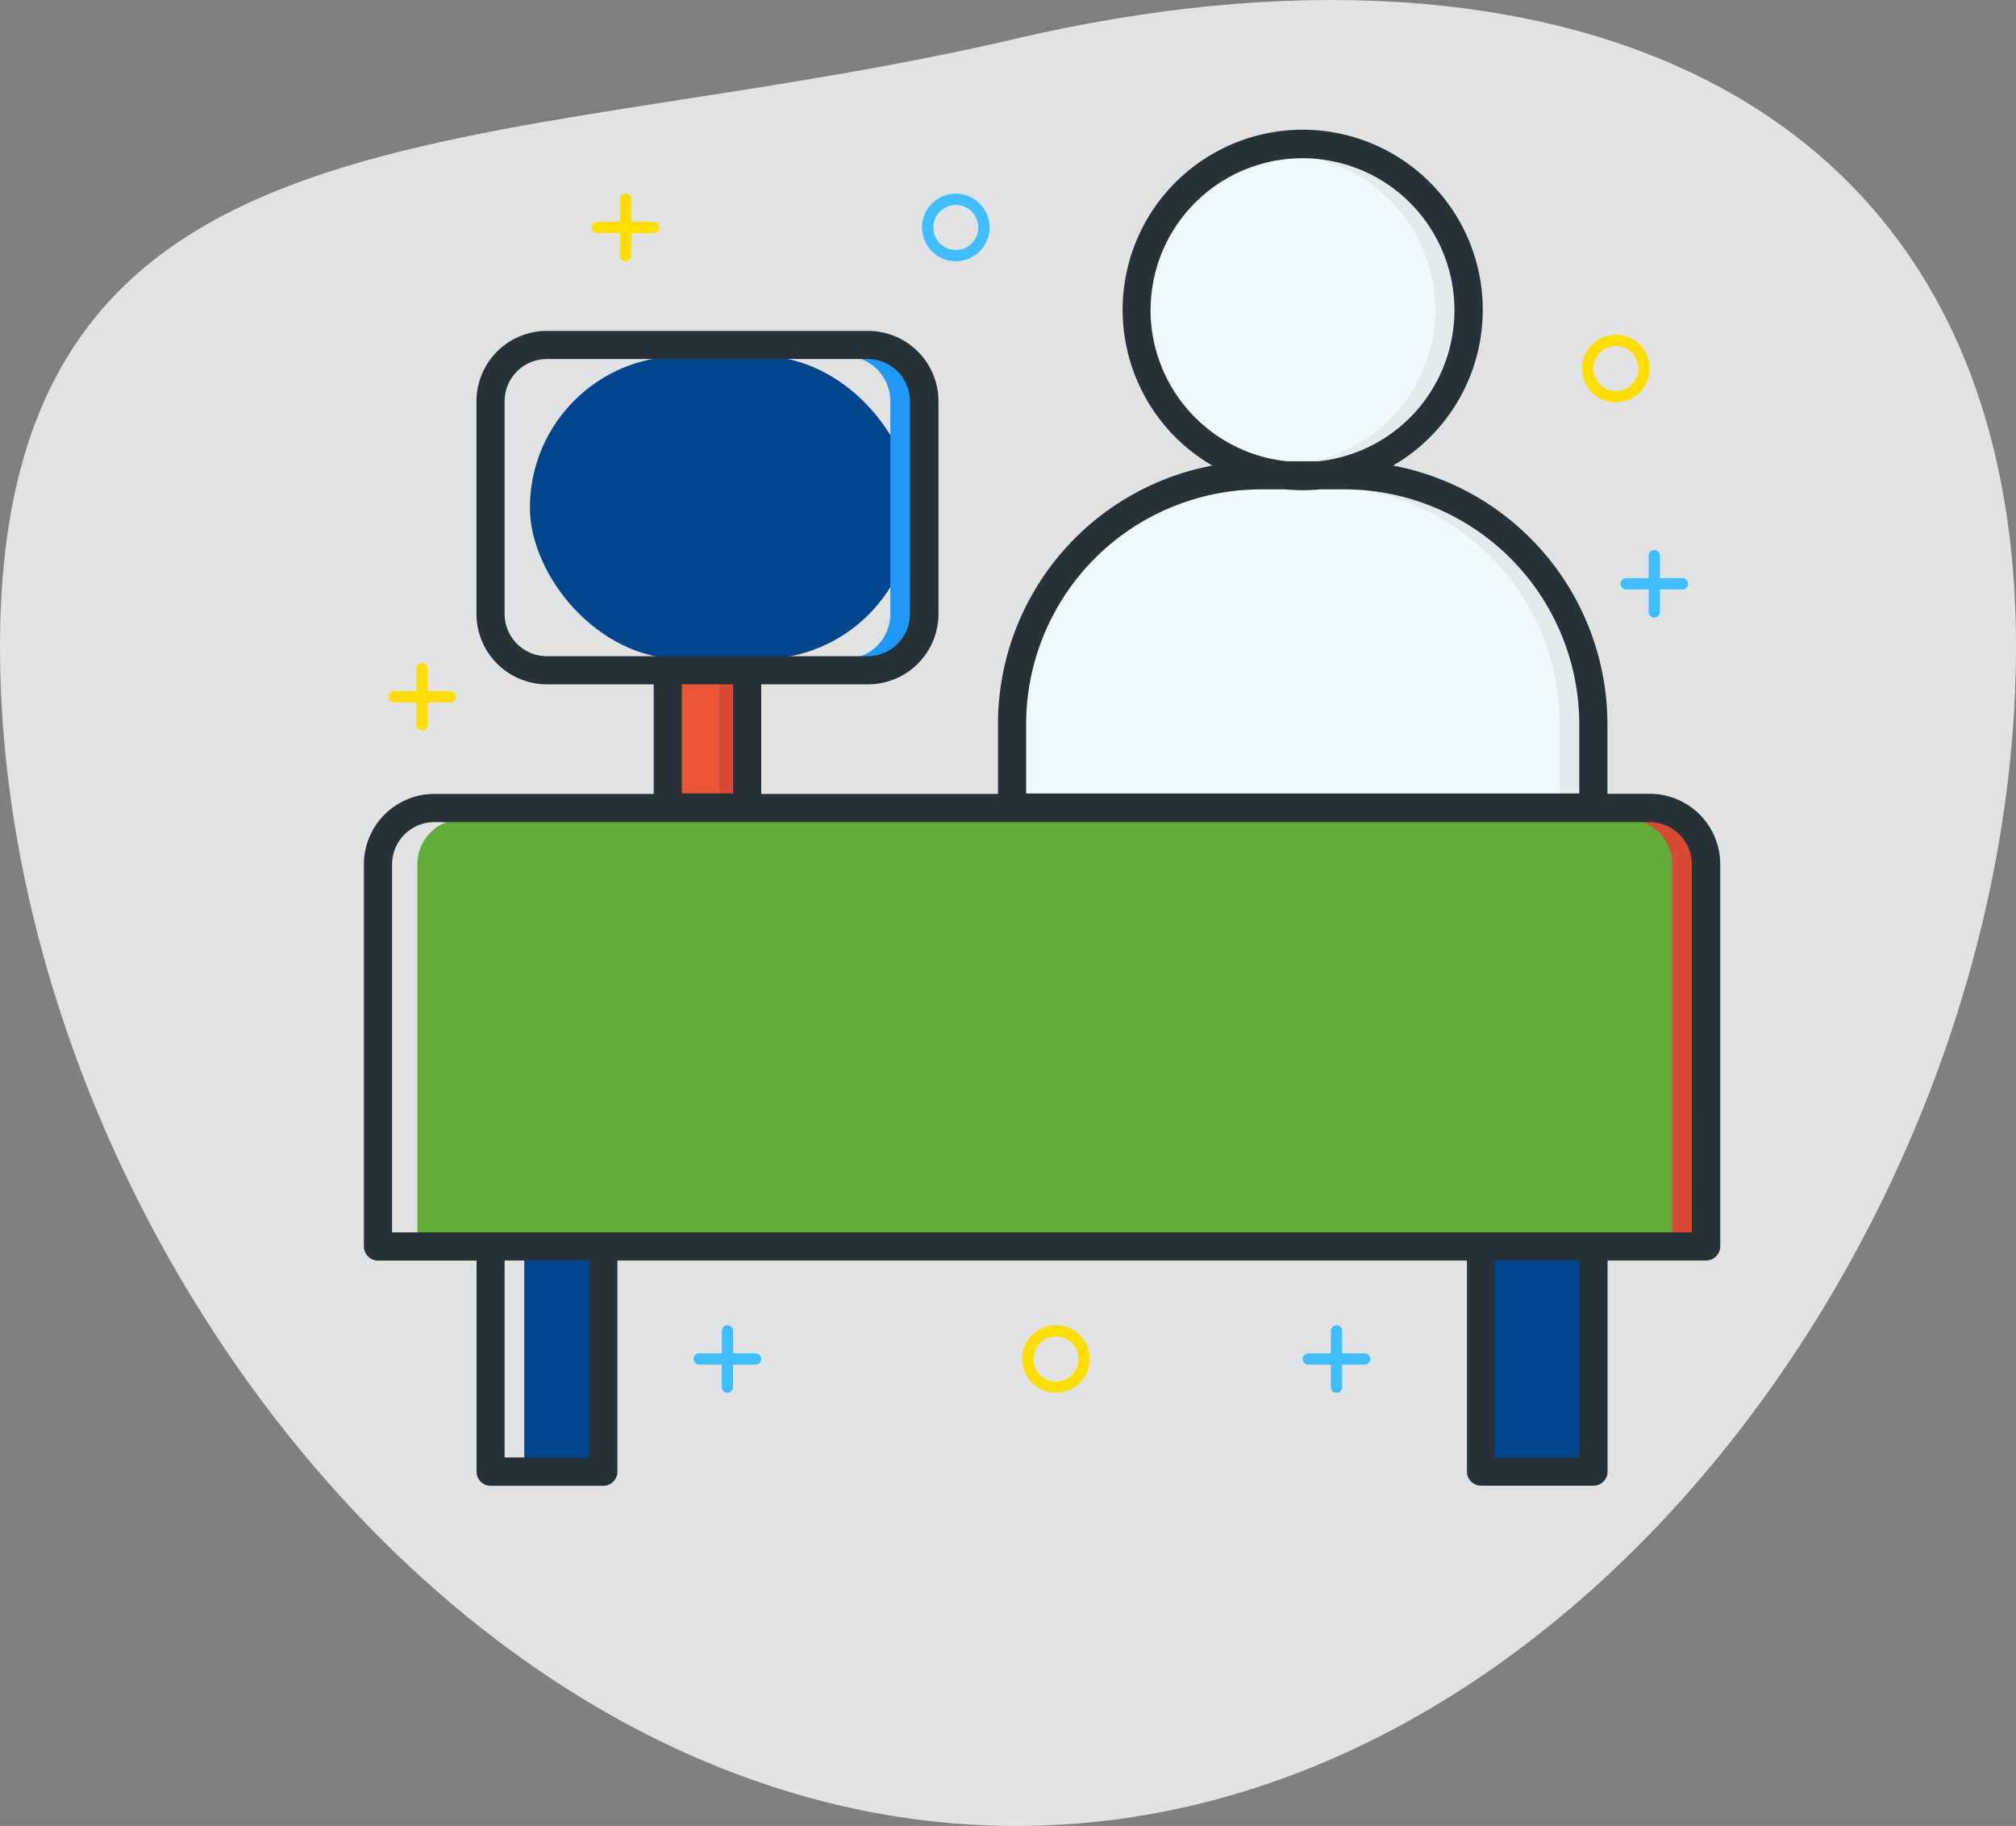 <svg xmlns="http://www.w3.org/2000/svg" width="85.429" height="77.363" viewBox="0 0 85.429 77.363">
  <rect x="0" y="0" width="85.429" height="77.363" fill="#808080" stroke="none"/>
  <g id="Group_1350" data-name="Group 1350" transform="translate(-1069.508 -1818)">
    <path id="Path_942" data-name="Path 942" d="M43.064,13.824C65.695,8.536,85.429,15.8,85.429,39.584S66.847,89.551,43.064,89.551,0,63.368,0,39.584,20.433,19.112,43.064,13.824Z" transform="translate(1069.508 1805.812)" fill="#e1e2e3"/>
    <g id="_7776923031610058221" data-name="7776923031610058221" transform="translate(1077.43 1815.932)">
      <path id="Path_966" data-name="Path 966" d="M14.453,103.512H13.5v-.954a.238.238,0,1,0-.477,0v.954h-.954a.238.238,0,1,0,0,.477h.954v.954a.238.238,0,0,0,.477,0v-.954h.954a.238.238,0,1,0,0-.477Z" transform="translate(-3.298 -72.163)" fill="#fd0"/>
      <path id="Path_967" data-name="Path 967" d="M50.623,20.122h-.954v-.954a.238.238,0,1,0-.477,0v.954h-.954a.238.238,0,1,0,0,.477h.954v.954a.238.238,0,1,0,.477,0V20.6h.954a.238.238,0,1,0,0-.477Z" transform="translate(-30.844 -8.655)" fill="#fd0"/>
      <path id="Path_968" data-name="Path 968" d="M68.733,221.192h-.954v-.954a.238.238,0,0,0-.477,0v.954h-.954a.238.238,0,1,0,0,.477H67.3v.954a.238.238,0,1,0,.477,0v-.954h.954a.238.238,0,0,0,0-.477Z" transform="translate(-44.636 -161.784)" fill="#40bdff"/>
      <path id="Path_969" data-name="Path 969" d="M176.973,221.192h-.954v-.954a.238.238,0,0,0-.477,0v.954h-.954a.238.238,0,0,0,0,.477h.954v.954a.238.238,0,1,0,.477,0v-.954h.954a.238.238,0,1,0,0-.477Z" transform="translate(-127.068 -161.784)" fill="#40bdff"/>
      <path id="Path_970" data-name="Path 970" d="M233.453,83.442H232.5v-.954a.238.238,0,1,0-.477,0v.954h-.954a.238.238,0,1,0,0,.477h.954v.954a.238.238,0,1,0,.477,0v-.954h.954a.238.238,0,0,0,0-.477Z" transform="translate(-170.081 -56.878)" fill="#40bdff"/>
      <path id="Path_971" data-name="Path 971" d="M108.121,21.791a1.431,1.431,0,1,1,1.431-1.431A1.431,1.431,0,0,1,108.121,21.791Zm0-2.384a.954.954,0,1,0,.954.954A.954.954,0,0,0,108.121,19.407Z" transform="translate(-75.54 -8.655)" fill="#40bdff"/>
      <path id="Path_972" data-name="Path 972" d="M125.931,222.861a1.431,1.431,0,1,1,1.431-1.431A1.431,1.431,0,0,1,125.931,222.861Zm0-2.384a.954.954,0,1,0,.954.954A.954.954,0,0,0,125.931,220.477Z" transform="translate(-89.104 -161.784)" fill="#fd0"/>
      <path id="Path_973" data-name="Path 973" d="M225.431,46.861a1.431,1.431,0,1,1,1.431-1.431,1.431,1.431,0,0,1-1.431,1.431Zm0-2.384a.954.954,0,1,0,.954.954A.954.954,0,0,0,225.431,44.477Z" transform="translate(-164.88 -27.748)" fill="#fd0"/>
      <rect id="Rectangle_388" data-name="Rectangle 388" width="16.228" height="12.828" rx="6.414" transform="translate(14.534 17.161)" fill="#01458e"/>
      <path id="Path_974" data-name="Path 974" d="M148.376,81A10.081,10.081,0,0,0,138.307,70.93h-1.047a7.431,7.431,0,0,1-1.454,0h-1.037A10.081,10.081,0,0,0,124.7,81V84.06h23.676Z" transform="translate(-89.256 -48.257)" fill="#effafe"/>
      <path id="Path_975" data-name="Path 975" d="M152.708,25.072h1.371a6.569,6.569,0,1,0-1.371,0Z" transform="translate(-106.105 -3.355)" fill="#effafe"/>
      <rect id="Rectangle_389" data-name="Rectangle 389" width="2.422" height="4.862" transform="translate(20.84 30.942)" fill="#eb5639"/>
      <rect id="Rectangle_390" data-name="Rectangle 390" width="0.715" height="4.862" transform="translate(22.547 30.942)" fill="#d84936"/>
      <rect id="Rectangle_391" data-name="Rectangle 391" width="3.815" height="8.584" transform="translate(55.305 55.355)" fill="#01458e"/>
      <path id="Path_976" data-name="Path 976" d="M69.216,130.08H18.907A1.907,1.907,0,0,0,17,131.987V147.7H71.124V131.987A1.907,1.907,0,0,0,69.216,130.08Z" transform="translate(-7.235 -93.304)" fill="#63ab3b"/>
      <rect id="Rectangle_392" data-name="Rectangle 392" width="2.861" height="8.584" transform="translate(14.295 55.355)" fill="#01458e"/>
      <path id="Path_977" data-name="Path 977" d="M94.014,47.81H93.06a1.907,1.907,0,0,1,1.907,1.907V58.73a1.907,1.907,0,0,1-1.907,1.907h.954a1.907,1.907,0,0,0,1.907-1.907V49.717A1.907,1.907,0,0,0,94.014,47.81Z" transform="translate(-65.16 -30.649)" fill="#2197f7"/>
      <path id="Path_978" data-name="Path 978" d="M168.481,70.939l-.258-.019h-.954A7.457,7.457,0,0,0,168.481,70.939Z" transform="translate(-121.676 -48.249)" fill="#e4ebed"/>
      <path id="Path_979" data-name="Path 979" d="M178.792,70.92h-.932a10.081,10.081,0,0,1,10.048,10.071v3.061h.954V80.991A10.081,10.081,0,0,0,178.792,70.92Z" transform="translate(-129.741 -48.249)" fill="#e4ebed"/>
      <path id="Path_980" data-name="Path 980" d="M172.827,12a3.967,3.967,0,0,0-.477.019,6.564,6.564,0,0,1,.215,13.076h.954A6.566,6.566,0,0,0,172.827,12Z" transform="translate(-125.545 -3.378)" fill="#e4ebed"/>
      <rect id="Rectangle_393" data-name="Rectangle 393" width="0.954" height="8.584" transform="translate(58.167 55.355)" fill="#01458e"/>
      <path id="Path_981" data-name="Path 981" d="M232.954,130.08H232a1.907,1.907,0,0,1,1.907,1.907V147.7h.954V131.987A1.907,1.907,0,0,0,232.954,130.08Z" transform="translate(-170.972 -93.304)" fill="#d84936"/>
      <rect id="Rectangle_394" data-name="Rectangle 394" width="0.954" height="8.584" transform="translate(16.203 55.355)" fill="#01458e"/>
      <path id="Path_982" data-name="Path 982" d="M61.982,35.7H60.193V32.742a11.159,11.159,0,0,0-9.082-10.949,7.63,7.63,0,1,0-7.661,0,11.159,11.159,0,0,0-9.082,10.949v2.964H24.336V31.061h4.53a2.983,2.983,0,0,0,2.98-2.98V19.068a2.983,2.983,0,0,0-2.98-2.98H15.249a2.983,2.983,0,0,0-2.98,2.98v9.013a2.983,2.983,0,0,0,2.98,2.98h4.53v4.645h-9.3a2.983,2.983,0,0,0-2.98,2.98V54.878a.6.6,0,0,0,.6.6h4.173v8.941a.6.6,0,0,0,.6.6h4.769a.6.6,0,0,0,.6-.6V55.474h36v8.941a.6.6,0,0,0,.6.6H59.6a.6.6,0,0,0,.6-.6V55.474h4.173a.6.6,0,0,0,.6-.6V38.684A2.983,2.983,0,0,0,61.982,35.7ZM40.835,15.2a6.438,6.438,0,1,1,7.127,6.411H46.6a6.454,6.454,0,0,1-5.768-6.421ZM35.561,32.752a9.962,9.962,0,0,1,9.95-9.95h1.037a7.285,7.285,0,0,0,.734.036c.258,0,.491-.012.734-.036h1.037A9.962,9.962,0,0,1,59,32.752v2.933H35.561ZM15.249,29.869a1.791,1.791,0,0,1-1.788-1.788V19.068a1.791,1.791,0,0,1,1.788-1.788h13.6a1.791,1.791,0,0,1,1.788,1.788v9.013a1.791,1.791,0,0,1-1.788,1.788Zm7.894,1.192v4.623H20.971V31.061ZM17.037,63.819H13.461V55.474h3.576Zm41.964,0H55.425V55.474H59Zm4.769-9.537H8.692v-15.6A1.791,1.791,0,0,1,10.48,36.9h51.5a1.791,1.791,0,0,1,1.788,1.788Z" transform="translate(0)" fill="#263238"/>
    </g>
  </g>
</svg>
